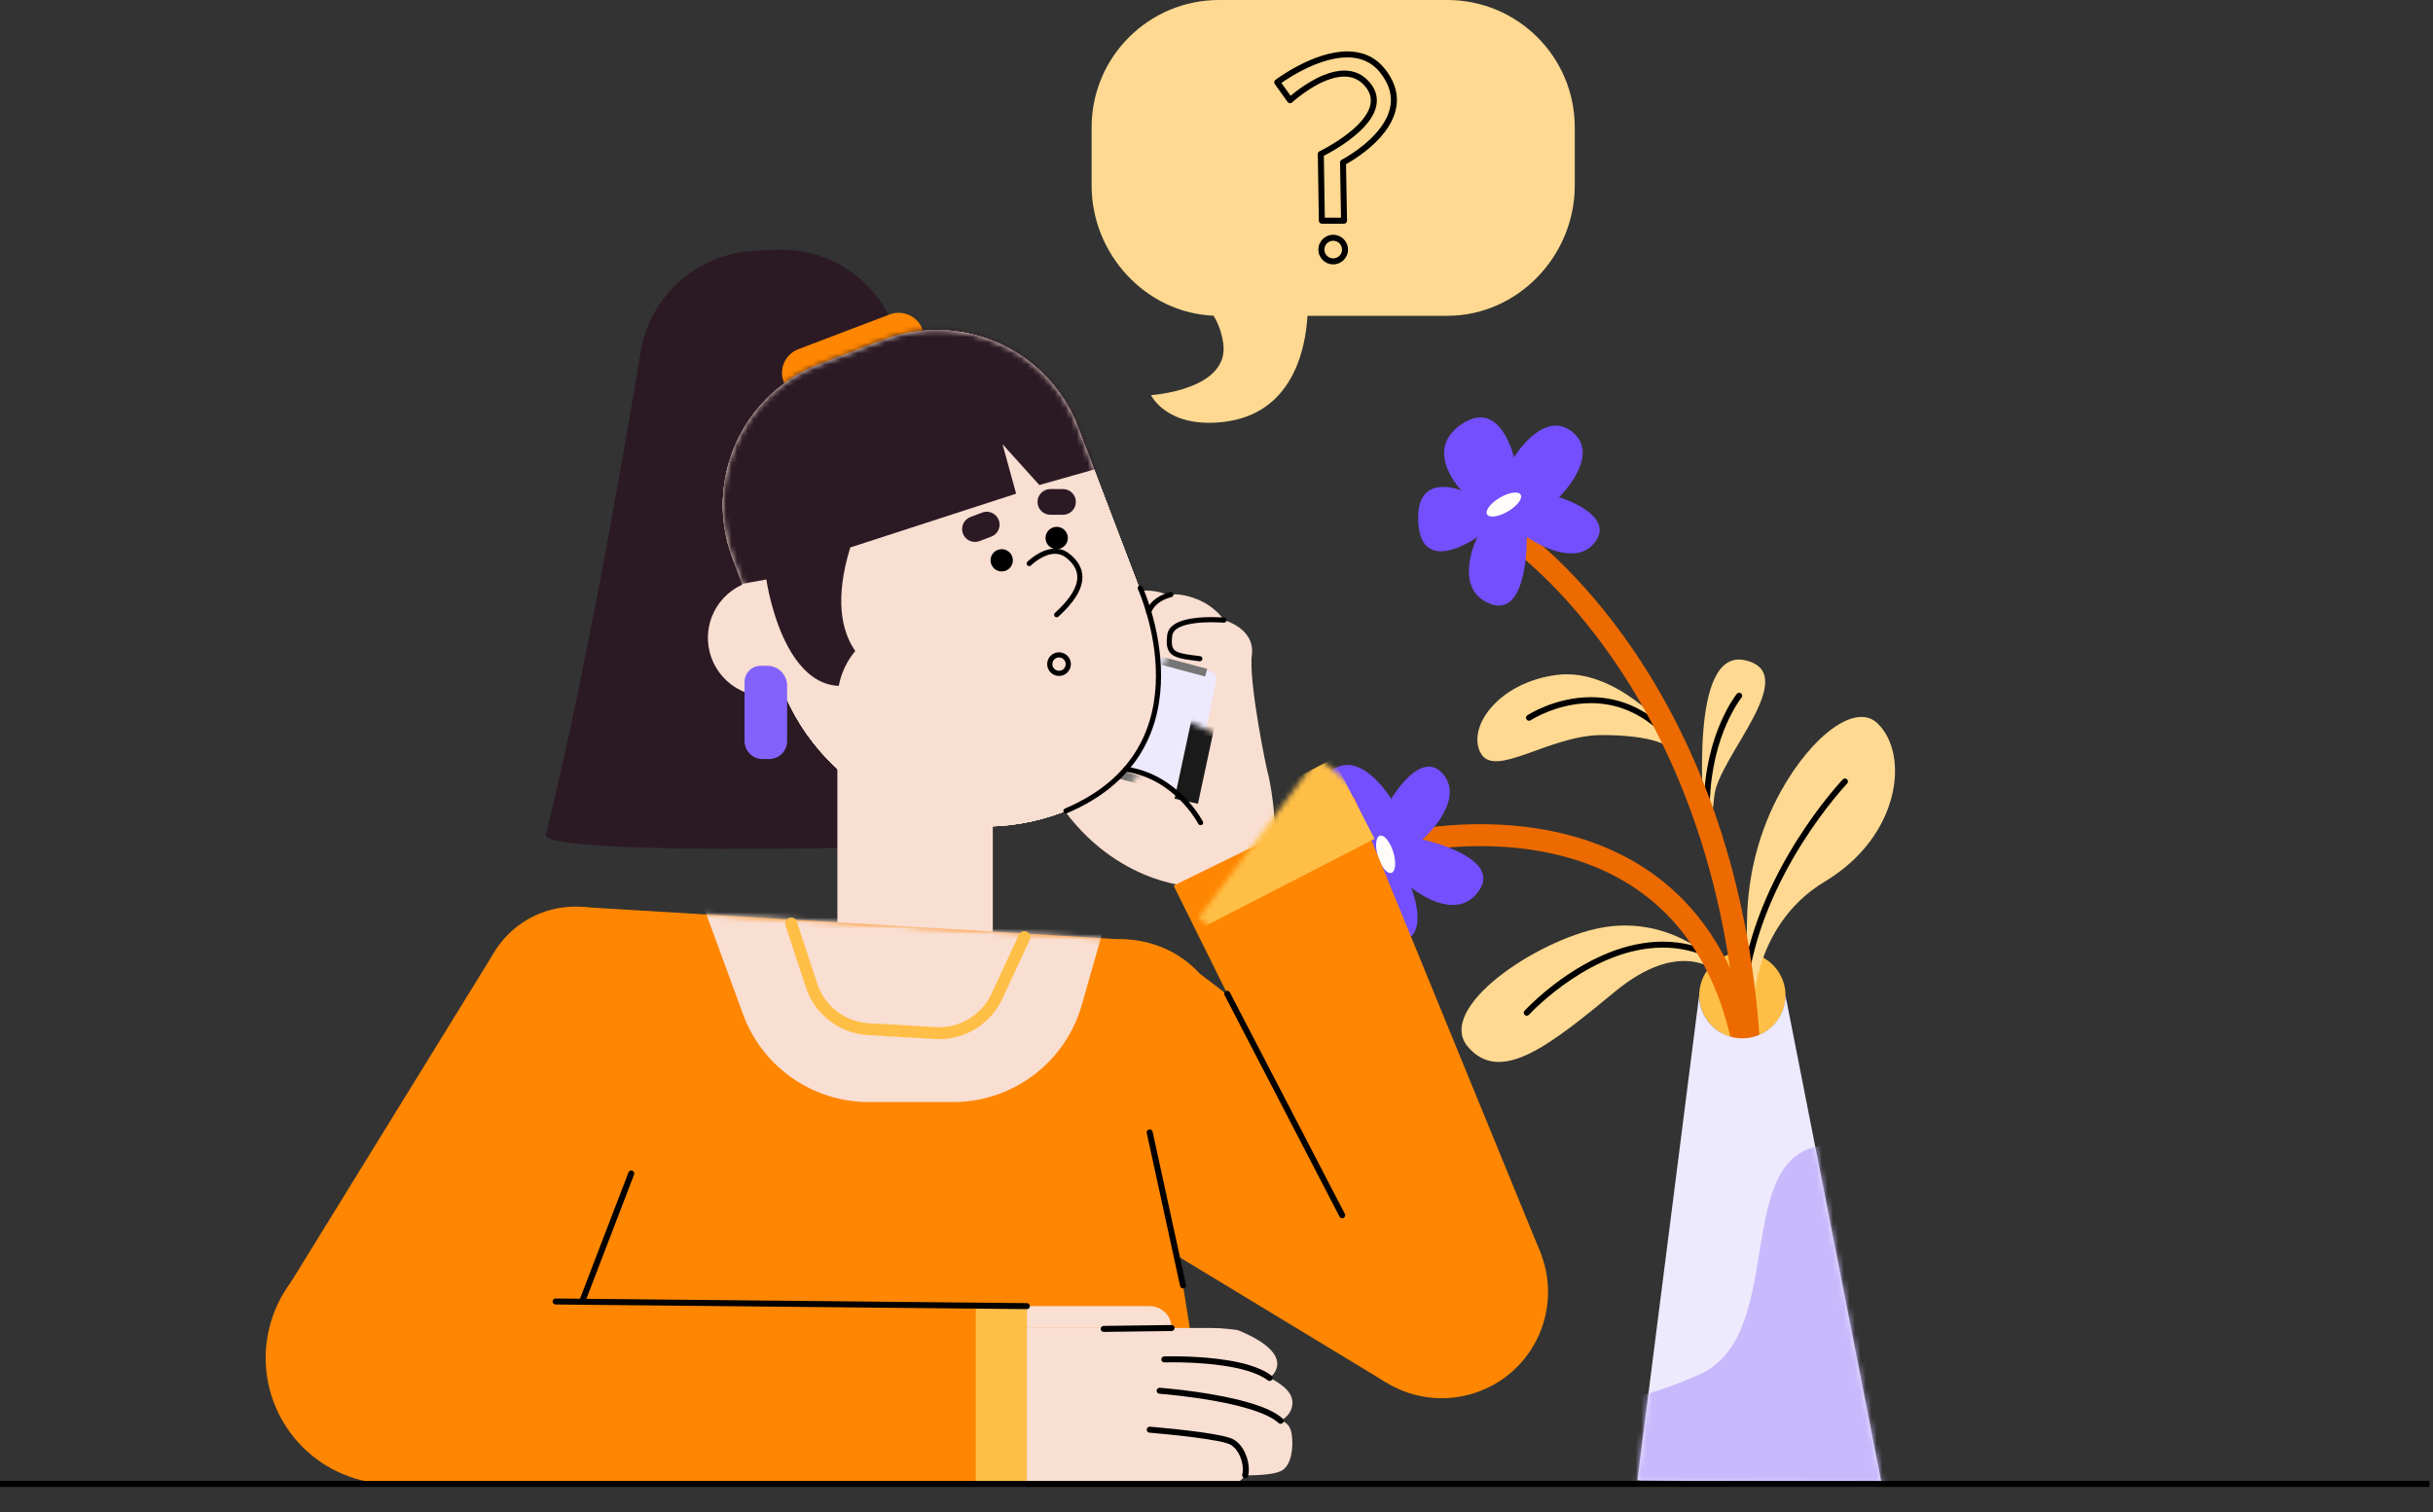 <svg width="444" height="276" viewBox="0 0 444 276" fill="none" xmlns="http://www.w3.org/2000/svg">
<rect x="0" y="0" width="444" height="276" fill="#333333" stroke="none"/>
<path d="M205.126 108.632C205.126 108.632 208.856 106.768 213.213 108.632C213.213 108.632 214.976 108.01 218.397 109.357C221.817 110.704 223.373 113.19 223.373 113.19C223.373 113.19 229.073 114.694 228.451 119.536C227.828 124.378 231.146 140.495 231.354 141.034C231.561 141.572 233.427 150.674 232.184 154.511C230.942 158.348 230.319 157.5 230.319 157.5L217.154 161.774C217.154 161.774 202.46 161.221 192.446 145.337C182.432 129.453 196.336 124.687 196.336 124.687L205.126 108.632Z" fill="#F9DED2"/>
<path d="M199.21 23.242V33.88C199.21 46.381 209.085 57.103 221.46 57.627C222.254 58.898 222.902 60.518 223.216 62.578C224.531 71.203 210.054 72.124 210.054 72.124C210.054 72.124 212.874 78.2 223.216 77.024C235.841 75.59 238.231 63.86 238.606 57.645H264.127C276.971 57.645 287.379 46.713 287.379 33.876V23.238C287.379 10.401 276.968 0 264.127 0H222.462C209.617 0 199.21 10.405 199.21 23.242Z" fill="#FFD991"/>
<path d="M233.081 15.017L232.636 15.334L234.982 18.618C235.073 18.745 235.215 18.829 235.372 18.843C235.528 18.858 235.685 18.807 235.798 18.701L235.809 18.69C235.951 18.563 237.273 17.365 239.098 16.215C240.009 15.64 241.047 15.075 242.118 14.66C243.185 14.245 244.286 13.979 245.32 13.979C246.06 13.979 246.763 14.114 247.418 14.416C248.074 14.722 248.693 15.199 249.258 15.924C249.91 16.765 250.161 17.558 250.161 18.345C250.161 18.901 250.03 19.462 249.79 20.023C249.371 21.009 248.602 21.996 247.681 22.903C246.296 24.268 244.566 25.455 243.189 26.288C242.501 26.707 241.9 27.038 241.47 27.268C241.255 27.381 241.087 27.468 240.971 27.526C240.912 27.555 240.869 27.577 240.84 27.592L240.796 27.613C240.603 27.704 240.483 27.901 240.486 28.116L240.679 40.294C240.683 40.592 240.927 40.833 241.226 40.833H245.276C245.422 40.833 245.564 40.774 245.666 40.669C245.768 40.563 245.826 40.421 245.823 40.276L245.63 29.641L245.083 29.652L245.335 30.137C245.357 30.122 247.71 28.917 250.088 26.849C251.276 25.815 252.474 24.563 253.385 23.117C254.296 21.676 254.922 20.034 254.922 18.246C254.926 16.437 254.274 14.511 252.722 12.567C251.797 11.405 250.708 10.597 249.538 10.095C248.369 9.589 247.123 9.381 245.866 9.381C242.675 9.385 239.422 10.696 236.942 11.988C234.465 13.28 232.767 14.569 232.749 14.58C232.512 14.758 232.465 15.094 232.636 15.334L233.081 15.017L233.412 15.45L233.427 15.439C233.609 15.301 235.31 14.049 237.674 12.84C240.038 11.628 243.069 10.47 245.863 10.473C246.999 10.473 248.092 10.659 249.101 11.096C250.11 11.533 251.043 12.217 251.862 13.248C253.287 15.039 253.822 16.703 253.826 18.246C253.826 19.775 253.29 21.217 252.46 22.535C251.214 24.512 249.302 26.186 247.702 27.351C246.901 27.934 246.18 28.389 245.663 28.698C245.404 28.855 245.193 28.971 245.051 29.052C244.978 29.092 244.923 29.121 244.887 29.139L244.847 29.161L244.836 29.168C244.65 29.263 244.537 29.456 244.541 29.663L244.723 39.74H241.765L241.583 28.098L241.036 28.105L241.273 28.596C241.291 28.586 243.732 27.421 246.202 25.586C247.437 24.668 248.679 23.583 249.633 22.367C250.11 21.759 250.515 21.119 250.802 20.445C251.09 19.772 251.261 19.065 251.261 18.337C251.265 17.303 250.908 16.244 250.125 15.246C249.466 14.398 248.704 13.797 247.885 13.419C247.065 13.04 246.194 12.88 245.327 12.88C244.071 12.88 242.807 13.208 241.619 13.681C239.834 14.391 238.206 15.443 237.015 16.317C235.824 17.19 235.073 17.886 235.062 17.897L235.434 18.297L235.878 17.98L233.532 14.697L233.081 15.017Z" fill="black"/>
<path d="M245.451 45.555H244.905C244.905 45.999 244.726 46.4 244.435 46.691C244.143 46.982 243.743 47.16 243.298 47.16C242.854 47.16 242.453 46.982 242.162 46.691C241.87 46.4 241.692 45.999 241.692 45.555C241.692 45.107 241.87 44.71 242.162 44.419C242.453 44.128 242.854 43.949 243.298 43.949C243.743 43.949 244.143 44.128 244.435 44.419C244.726 44.71 244.905 45.111 244.905 45.555H245.451H245.998C245.998 44.062 244.788 42.853 243.295 42.853C241.801 42.853 240.592 44.062 240.592 45.555C240.592 47.047 241.801 48.256 243.295 48.256C244.788 48.256 245.998 47.047 245.998 45.555H245.451Z" fill="black"/>
<path d="M99.607 152.349C98.82 155.498 141.633 155.021 155.377 154.733C157.344 154.693 158.954 153.153 159.085 151.191L164.604 69.183C165.497 55.923 154.583 44.87 141.305 45.588L137.535 45.792C127.496 46.334 119.081 53.564 117.037 63.405C117.037 63.405 108.313 117.541 99.607 152.349Z" fill="#2B1A24"/>
<path d="M322.108 188.391C325.808 186.106 326.954 181.256 324.667 177.558C322.381 173.859 317.527 172.714 313.827 174.999C310.127 177.285 308.981 182.135 311.268 185.833C313.554 189.531 318.407 190.676 322.108 188.391Z" fill="#FFBF47"/>
<path d="M310.762 148.272C311.086 147.569 308.096 118.109 318.514 120.53C328.932 122.951 313.633 138.194 312.86 145.188C312.088 152.182 312.088 152.185 312.088 152.185L310.762 148.272Z" fill="#FFD991"/>
<path d="M319.807 185.423C319.807 185.423 319.323 169.121 333.052 160.886C346.782 152.651 348.559 137.64 342.581 131.99C338.633 128.259 330.702 134.178 325.027 144.376C321.042 151.537 318.98 159.604 318.82 167.796L318.598 178.961L319.807 185.423Z" fill="#FFD991"/>
<path d="M312.813 175.71C312.347 174.542 303.899 167.1 292.108 169.361C280.316 171.622 261.906 184.051 267.88 191.074C273.858 198.096 282.983 190.669 294.854 180.898C306.267 171.505 312.813 177.028 312.813 177.028V175.71Z" fill="#FFD991"/>
<path d="M316.962 126.646C316.914 126.705 311.272 133.662 310.944 146.382C310.937 146.684 311.173 146.935 311.476 146.943C311.778 146.95 312.03 146.713 312.037 146.411C312.197 140.211 313.651 135.431 315.06 132.205C315.763 130.593 316.459 129.369 316.973 128.55C317.231 128.143 317.443 127.833 317.588 127.633C317.661 127.531 317.719 127.454 317.756 127.407L317.8 127.353L317.811 127.342V127.338C318 127.105 317.967 126.759 317.73 126.57C317.494 126.377 317.151 126.41 316.962 126.646Z" fill="black"/>
<path d="M304.376 133.327C304.376 133.327 294.851 121.822 284.112 123.195C273.369 124.567 267.636 132.799 270.222 137.481C272.805 142.162 282.738 134.171 292.348 134.171C301.958 134.171 304.376 136.286 304.376 136.286V133.327Z" fill="#FFD991"/>
<path d="M279.325 131.473L279.336 131.466C279.58 131.302 284.29 128.346 290.315 128.35C294.148 128.353 298.512 129.518 302.723 133.363C302.945 133.567 303.291 133.552 303.495 133.33C303.699 133.108 303.684 132.762 303.462 132.558C299.054 128.524 294.373 127.254 290.319 127.257C287.026 127.257 284.137 128.08 282.072 128.903C280.003 129.726 278.753 130.545 278.728 130.559C278.477 130.727 278.407 131.065 278.571 131.317C278.735 131.568 279.074 131.637 279.325 131.473Z" fill="black"/>
<path d="M336.29 142.271C336.272 142.289 332.232 146.53 327.893 153.433C323.555 160.336 318.91 169.903 317.719 180.592C317.686 180.891 317.901 181.16 318.204 181.196C318.502 181.229 318.776 181.014 318.808 180.712C319.97 170.264 324.535 160.827 328.822 154.012C330.964 150.604 333.033 147.852 334.567 145.955C335.332 145.005 335.966 144.27 336.403 143.775C336.621 143.527 336.793 143.338 336.909 143.21C336.967 143.148 337.011 143.101 337.04 143.068L337.084 143.025C337.292 142.806 337.284 142.46 337.066 142.253C336.843 142.042 336.497 142.053 336.29 142.271Z" fill="black"/>
<path d="M279.023 185.227L279.052 185.195C279.373 184.849 282.29 181.776 286.724 178.805C291.157 175.827 297.098 172.969 303.437 172.973C305.812 172.973 308.249 173.37 310.7 174.313C310.981 174.422 311.298 174.28 311.407 174C311.516 173.719 311.374 173.403 311.094 173.293C308.511 172.303 305.935 171.881 303.437 171.881C299.991 171.881 296.694 172.678 293.689 173.861C289.179 175.638 285.321 178.292 282.586 180.502C279.846 182.712 278.229 184.477 278.214 184.492C278.01 184.714 278.025 185.06 278.247 185.264C278.473 185.464 278.819 185.449 279.023 185.227Z" fill="black"/>
<path d="M321.406 195.032C320.062 159.787 309.137 135.118 298.508 119.296C287.875 103.467 277.562 96.462 277.406 96.356L275.162 99.673C275.315 99.779 285.237 106.59 295.426 121.888C305.615 137.193 316.095 160.966 317.41 195.184L321.406 195.032Z" fill="#EC6A00"/>
<path d="M256.492 155.8C256.562 155.789 256.58 155.786 256.609 155.778C256.704 155.76 256.835 155.731 257.05 155.687C258.529 155.385 263.57 154.446 270.145 154.446C274.371 154.446 279.219 154.835 284.148 156.015C287.845 156.9 291.587 158.228 295.156 160.162C300.511 163.067 305.487 167.315 309.436 173.574C313.381 179.832 316.31 188.136 317.406 199.182L321.395 198.785C320.379 188.522 317.822 180.316 314.223 173.799C311.527 168.91 308.245 164.982 304.639 161.858C299.225 157.173 293.087 154.315 287.08 152.636C281.066 150.954 275.172 150.441 270.145 150.438C266.044 150.438 262.518 150.783 259.979 151.133C258.707 151.308 257.684 151.486 256.959 151.621C256.598 151.69 256.307 151.748 256.106 151.788C256.004 151.81 255.924 151.825 255.87 151.839L255.811 151.85H255.808L256.059 153.106L255.855 151.843C255.811 151.85 255.811 151.85 255.811 151.85L256.063 153.106L255.859 151.843L256.492 155.8Z" fill="#EC6A00"/>
<path d="M343.39 270.869L298.81 270.166L310.081 181.667C310.081 186.013 313.607 189.537 317.953 189.537C322.302 189.537 325.828 186.013 325.828 181.667L343.39 270.869Z" fill="#EEEAFE"/>
<mask id="mask0_1639_72638" style="mask-type:luminance" maskUnits="userSpaceOnUse" x="298" y="181" width="46" height="90">
<path d="M310.077 181.67L298.81 270.534L343.39 270.868L325.825 181.67H310.077Z" fill="white"/>
</mask>
<g mask="url(#mask0_1639_72638)">
<path d="M293.236 235.114C293.236 235.114 273.748 266.886 310.077 250.918C325.824 243.997 316.495 212.783 331.274 209.35C346.399 205.836 348.111 243.997 348.111 243.997L352.107 298.253L298.806 287.601L293.236 235.114Z" fill="#C8B9FD"/>
</g>
<path d="M266.717 89.541C266.717 89.541 259.578 82.278 266.717 77.436C273.857 72.594 276.28 83.49 276.28 83.49C276.28 83.49 281.718 74.531 286.993 78.888C292.268 83.246 284.516 90.753 284.516 90.753C284.516 90.753 294.934 93.902 291.058 98.984C287.182 104.07 278.622 98.016 278.622 98.016C278.622 98.016 278.946 112.946 271.919 110.205C264.892 107.46 269.61 98.016 269.61 98.016C269.61 98.016 259.567 105.279 258.838 95.595C258.11 85.907 266.717 89.541 266.717 89.541Z" fill="#734FFD"/>
<path d="M271.38 93.899C271.788 94.591 273.49 94.343 275.183 93.349C276.877 92.355 277.919 90.986 277.511 90.295C277.103 89.603 275.402 89.85 273.708 90.844C272.014 91.838 270.972 93.207 271.38 93.899Z" fill="#FFFDFA"/>
<path d="M248.595 162.859C248.595 162.859 239.874 168.123 236.81 160.063C233.747 152.003 244.912 152.163 244.912 152.163C244.912 152.163 237.448 144.805 242.908 140.684C248.369 136.559 253.888 145.832 253.888 145.832C253.888 145.832 259.359 136.428 263.413 141.372C267.468 146.316 259.596 153.24 259.596 153.24C259.596 153.24 274.207 156.375 269.912 162.575C265.617 168.771 257.512 162.007 257.512 162.007C257.512 162.007 262.262 173.453 252.667 171.92C243.069 170.391 248.595 162.859 248.595 162.859Z" fill="#734FFD"/>
<path d="M253.913 159.331C254.682 159.095 254.835 157.383 254.256 155.509C253.676 153.634 252.587 152.305 251.819 152.541C251.05 152.778 250.897 154.489 251.476 156.364C252.055 158.239 253.145 159.568 253.913 159.331Z" fill="#FFFDFA"/>
<path d="M194.019 148.205L193.925 148.242C173.38 156.055 150.39 145.748 142.569 125.215L133.71 101.955C128.305 87.757 135.437 71.865 149.644 66.463L161.213 62.061C175.42 56.659 191.32 63.787 196.726 77.985L209.949 112.713C215.359 126.912 208.226 142.803 194.019 148.205Z" fill="#F9DED2"/>
<path d="M150.384 118.135C151.328 112.324 147.379 106.849 141.564 105.905C135.75 104.962 130.271 108.909 129.327 114.72C128.384 120.531 132.332 126.007 138.147 126.95C143.962 127.893 149.44 123.947 150.384 118.135Z" fill="#F9DED2"/>
<path d="M194.019 148.205L193.925 148.242C173.38 156.055 150.39 145.748 142.569 125.215L133.71 101.955C128.305 87.757 135.437 71.865 149.644 66.463L161.213 62.061C175.42 56.659 191.32 63.787 196.726 77.985L209.949 112.713C215.359 126.912 208.226 142.803 194.019 148.205Z" fill="#F9DED2"/>
<path d="M165.65 66.048L148.988 72.386C146.599 73.296 143.925 72.095 143.014 69.707C142.104 67.319 143.306 64.646 145.695 63.736L162.357 57.398C164.747 56.488 167.421 57.689 168.331 60.078C169.238 62.466 168.04 65.141 165.65 66.048Z" fill="#FF8600"/>
<path d="M208.168 118.983L221.03 122.576C221.704 122.765 222.12 123.446 221.974 124.13L217.606 144.984C217.406 145.949 216.258 146.371 215.482 145.759C213.319 144.052 209.315 141.292 205.126 140.404C199.801 139.275 204.962 124.134 206.558 119.802C206.798 119.154 207.498 118.797 208.168 118.983Z" fill="#EEEAFE"/>
<path d="M194.019 148.205L193.925 148.242C173.38 156.055 150.39 145.748 142.569 125.215L133.71 101.955C128.305 87.757 135.437 71.865 149.644 66.463L161.213 62.061C175.42 56.659 191.32 63.787 196.726 77.985L209.949 112.713C215.359 126.912 208.226 142.803 194.019 148.205Z" fill="#F9DED2"/>
<mask id="mask1_1639_72638" style="mask-type:luminance" maskUnits="userSpaceOnUse" x="209" y="112" width="30" height="23">
<path d="M209.929 125.084L216.732 113.593C217.089 112.991 217.851 112.765 218.479 113.08L237.502 122.69C238.383 123.133 238.494 124.35 237.702 124.941C235.492 126.589 231.789 129.741 229.846 133.557C227.376 138.408 214.079 129.508 210.305 126.847C209.74 126.451 209.576 125.684 209.929 125.084Z" fill="white"/>
</mask>
<g mask="url(#mask1_1639_72638)">
<path d="M206.139 118.298L205.764 119.698L219.931 123.489L220.306 122.089L206.139 118.298Z" fill="#767676"/>
</g>
<mask id="mask2_1639_72638" style="mask-type:luminance" maskUnits="userSpaceOnUse" x="185" y="124" width="29" height="23">
<path d="M185.492 136.355L192.294 124.864C192.652 124.262 193.414 124.036 194.042 124.351L213.065 133.96C213.945 134.403 214.057 135.62 213.265 136.212C211.054 137.859 207.351 141.012 205.408 144.827C202.939 149.678 189.642 140.779 185.868 138.118C185.303 137.722 185.139 136.954 185.492 136.355Z" fill="white"/>
</mask>
<g mask="url(#mask2_1639_72638)">
<path d="M201.27 139.844L200.895 141.244L215.061 145.035L215.437 143.635L201.27 139.844Z" fill="#767676"/>
</g>
<mask id="mask3_1639_72638" style="mask-type:luminance" maskUnits="userSpaceOnUse" x="202" y="128" width="29" height="23">
<path d="M202.538 141.318L208.747 129.497C209.074 128.877 209.823 128.613 210.467 128.896L229.954 137.527C230.856 137.925 231.029 139.135 230.268 139.765C228.144 141.523 224.606 144.859 222.859 148.769C220.64 153.738 206.907 145.526 203.003 143.06C202.418 142.693 202.216 141.935 202.538 141.318Z" fill="white"/>
</mask>
<g mask="url(#mask3_1639_72638)">
<path d="M219.758 120.541L214.348 145.797L218.614 146.71L224.024 121.454L219.758 120.541Z" fill="#1A1A1A"/>
</g>
<path d="M194.019 148.205L193.925 148.242C173.38 156.055 150.39 145.748 142.569 125.215L133.71 101.955C128.305 87.757 135.437 71.865 149.644 66.463L161.213 62.061C175.42 56.659 191.32 63.787 196.726 77.985L209.949 112.713C215.359 126.912 208.226 142.803 194.019 148.205Z" fill="#F9DED2"/>
<path d="M194.019 148.205L193.925 148.242C173.38 156.055 150.39 145.748 142.569 125.215L133.71 101.955C128.305 87.757 135.437 71.865 149.644 66.463L161.213 62.061C175.42 56.659 191.32 63.787 196.726 77.985L209.949 112.713C215.359 126.912 208.226 142.803 194.019 148.205Z" fill="#F9DED2"/>
<path d="M194.019 148.205L193.925 148.242C173.38 156.055 150.39 145.748 142.569 125.215L133.71 101.955C128.305 87.757 135.437 71.865 149.644 66.463L161.213 62.061C175.42 56.659 191.32 63.787 196.726 77.985L209.949 112.713C215.359 126.912 208.226 142.803 194.019 148.205Z" fill="#F9DED2"/>
<mask id="mask4_1639_72638" style="mask-type:luminance" maskUnits="userSpaceOnUse" x="131" y="60" width="81" height="91">
<path d="M194.02 148.205L193.925 148.242C173.38 156.055 150.391 145.748 142.57 125.215L133.714 101.955C128.308 87.757 135.441 71.869 149.648 66.463L161.217 62.061C175.424 56.659 191.324 63.787 196.73 77.985L209.953 112.713C215.359 126.912 208.226 142.803 194.02 148.205Z" fill="white"/>
</mask>
<g mask="url(#mask4_1639_72638)">
<path d="M131.223 107.336L139.849 105.771C139.849 105.771 143.765 133.494 160.765 122.721C160.765 122.721 149.363 118.786 155.166 99.931L185.434 90.109L182.946 81.076L189.67 88.532L204.3 84.389C204.3 84.389 187.299 59.415 183.361 57.088C179.423 54.762 178.385 43.989 152.886 51.034C127.387 58.079 109.559 58.494 109.352 69.266C109.144 80.039 110.39 92.264 113.705 94.751C117.023 97.237 131.223 107.336 131.223 107.336Z" fill="#2B1A24"/>
</g>
<path d="M140.355 138.551H139.156C137.342 138.551 135.874 137.08 135.874 135.271V124.473C135.874 122.845 137.193 121.527 138.821 121.527H140.019C142.019 121.527 143.64 123.147 143.64 125.146V135.271C143.64 137.08 142.169 138.551 140.355 138.551Z" fill="#8362FC"/>
<path d="M166.994 198.173C159.162 198.173 152.812 191.828 152.812 184V127.873C152.812 120.046 159.162 113.7 166.994 113.7C174.826 113.7 181.175 120.046 181.175 127.873V184C181.178 191.828 174.829 198.173 166.994 198.173Z" fill="#F9DED2"/>
<path d="M205.811 171.542L104.991 165.491L96.427 270.869H221.679L205.811 171.542Z" fill="#FF8600"/>
<path d="M93.824 253.445C96.907 241.122 89.409 228.634 77.079 225.554C64.748 222.473 52.253 229.966 49.171 242.289C46.089 254.613 53.586 267.1 65.916 270.181C78.247 273.261 90.742 265.769 93.824 253.445Z" fill="#FF8600"/>
<path d="M104.991 200.121C114.559 200.121 122.316 192.369 122.316 182.806C122.316 173.243 114.559 165.491 104.991 165.491C95.423 165.491 87.666 173.243 87.666 182.806C87.666 192.369 95.423 200.121 104.991 200.121Z" fill="#FF8600"/>
<path d="M89.899 174.302L51.082 237.284L94.478 249.458L121.259 188.766" fill="#FF8600"/>
<path d="M71.518 270.868H118.52L119.245 236.111L87.666 234.051L71.518 270.868Z" fill="#FF8600"/>
<path d="M223.532 195.286C225.993 184.868 219.538 174.428 209.114 171.969C198.69 169.509 188.245 175.96 185.783 186.378C183.322 196.795 189.777 207.235 200.201 209.695C210.625 212.155 221.07 205.704 223.532 195.286Z" fill="#FF8600"/>
<path d="M271.78 253.172C281.36 248.385 285.243 236.742 280.453 227.168C275.663 217.594 264.014 213.713 254.434 218.5C244.854 223.287 240.971 234.929 245.761 244.504C250.551 254.078 262.2 257.959 271.78 253.172Z" fill="#FF8600"/>
<path d="M218.991 177.752L276.28 221.6L252.868 252.29L207.629 224.866L218.991 177.752Z" fill="#FF8600"/>
<path d="M187.4 238.409H178.071V270.869H187.4V238.409Z" fill="#FFBF47"/>
<path d="M214.171 161.65C214.171 161.65 246.603 227.083 246.257 226.271C245.911 225.459 281.362 229.227 281.362 229.227L247.084 145.555L214.171 161.65Z" fill="#FF8600"/>
<mask id="mask5_1639_72638" style="mask-type:luminance" maskUnits="userSpaceOnUse" x="96" y="165" width="126" height="106">
<path d="M205.811 171.542L104.991 165.491L96.427 270.869H221.679L205.811 171.542Z" fill="white"/>
</mask>
<g mask="url(#mask5_1639_72638)">
<path d="M173.927 201.162H158.54C148.296 201.162 139.138 194.772 135.609 185.161L125.657 158.061H204.649L197.415 183.439C194.428 193.928 184.84 201.162 173.927 201.162Z" fill="#F9DED2"/>
</g>
<path d="M235.721 261.774C236.071 264.115 235.721 267.344 233.969 268.393C232.217 269.445 227.227 269.281 227.227 269.281C225.828 271.542 223.052 270.869 223.052 270.869H187.397V242.406H221.245C222.207 242.406 223.165 242.465 224.123 242.574C224.884 242.661 225.788 242.748 225.981 242.829C237.324 247.507 231.693 251.526 231.693 251.526C231.693 251.526 235.634 253.223 235.842 255.724C236.053 258.225 233.707 259.353 233.707 259.353C233.707 259.353 235.372 259.437 235.721 261.774Z" fill="#F9DED2"/>
<path d="M213.807 242.406H187.4V238.413H209.81C212.014 238.409 213.807 240.2 213.807 242.406Z" fill="#F9DED2"/>
<path d="M0 271.414H443.357V270.322H0" fill="black"/>
<path d="M209.763 261.512C209.763 261.512 209.963 261.527 210.32 261.559C211.566 261.669 214.717 261.956 217.777 262.346C219.307 262.542 220.815 262.764 222.043 263.001C222.655 263.118 223.201 263.241 223.635 263.362C224.068 263.482 224.403 263.609 224.556 263.7C225.278 264.115 225.853 264.847 226.236 265.692C226.622 266.533 226.811 267.475 226.811 268.236C226.811 268.586 226.771 268.895 226.702 269.125C226.618 269.416 226.786 269.718 227.077 269.802C227.368 269.885 227.671 269.718 227.755 269.427C227.86 269.066 227.904 268.662 227.904 268.233C227.904 267.301 227.682 266.23 227.234 265.236C226.782 264.246 226.09 263.318 225.106 262.75C224.931 262.648 224.731 262.564 224.502 262.484C224.072 262.331 223.533 262.193 222.906 262.058C220.72 261.589 217.471 261.181 214.754 260.89C212.036 260.598 209.858 260.42 209.858 260.42C209.555 260.394 209.293 260.62 209.268 260.919C209.239 261.225 209.464 261.49 209.763 261.512Z" fill="black"/>
<path d="M211.585 254.41C211.585 254.41 211.65 254.413 211.778 254.424C212.739 254.501 217.136 254.886 221.803 255.735C224.134 256.161 226.534 256.703 228.6 257.377C230.662 258.047 232.385 258.866 233.335 259.75C233.558 259.954 233.904 259.943 234.108 259.721C234.312 259.499 234.301 259.153 234.079 258.949C233.452 258.371 232.64 257.868 231.693 257.417C230.039 256.627 227.97 255.986 225.788 255.454C219.249 253.874 211.679 253.321 211.661 253.317C211.359 253.296 211.097 253.521 211.075 253.823C211.053 254.126 211.286 254.388 211.585 254.41Z" fill="black"/>
<path d="M212.492 248.683C212.492 248.683 212.525 248.683 212.59 248.679C212.79 248.675 213.282 248.664 213.989 248.664C215.872 248.664 219.278 248.741 222.688 249.203C224.393 249.433 226.101 249.757 227.613 250.212C229.124 250.663 230.44 251.249 231.357 251.959C231.598 252.145 231.94 252.101 232.122 251.861C232.308 251.621 232.265 251.278 232.024 251.096C230.939 250.259 229.514 249.644 227.926 249.163C225.54 248.45 222.779 248.056 220.251 247.834C217.723 247.616 215.424 247.572 213.989 247.572C213.035 247.572 212.459 247.59 212.455 247.59C212.153 247.601 211.916 247.853 211.927 248.155C211.938 248.457 212.189 248.694 212.492 248.683Z" fill="black"/>
<path d="M201.418 243.113L213.814 242.953C214.116 242.949 214.357 242.701 214.353 242.399C214.349 242.097 214.102 241.857 213.799 241.86L201.403 242.021C201.101 242.024 200.86 242.272 200.864 242.574C200.867 242.876 201.115 243.116 201.418 243.113Z" fill="black"/>
<path d="M114.692 214.002L105.727 237.367C105.618 237.648 105.76 237.964 106.04 238.074C106.321 238.183 106.638 238.041 106.747 237.76L115.712 214.395C115.821 214.115 115.679 213.798 115.398 213.689C115.114 213.58 114.801 213.722 114.692 214.002Z" fill="black"/>
<path d="M101.388 238.11L187.393 238.959C187.696 238.962 187.944 238.718 187.944 238.416C187.944 238.114 187.703 237.866 187.401 237.866L101.396 237.018C101.093 237.014 100.846 237.258 100.846 237.561C100.846 237.863 101.086 238.107 101.388 238.11Z" fill="black"/>
<path d="M209.275 206.809L215.359 234.75C215.424 235.045 215.716 235.231 216.007 235.169C216.302 235.103 216.488 234.812 216.426 234.521L210.343 206.576C210.277 206.281 209.986 206.095 209.694 206.157C209.399 206.222 209.21 206.514 209.275 206.809Z" fill="black"/>
<path d="M223.471 181.641L244.453 222.078C244.592 222.347 244.923 222.449 245.189 222.31C245.455 222.172 245.561 221.841 245.422 221.575L224.44 181.139C224.302 180.869 223.97 180.767 223.704 180.906C223.438 181.044 223.333 181.372 223.471 181.641Z" fill="black"/>
<mask id="mask6_1639_72638" style="mask-type:luminance" maskUnits="userSpaceOnUse" x="218" y="138" width="92" height="73">
<path d="M218.707 167.568C218.707 167.568 277.53 210.894 276.85 210.331C276.171 209.767 309.406 196.891 309.406 196.891L240.579 138.195L218.707 167.568Z" fill="white"/>
</mask>
<g mask="url(#mask6_1639_72638)">
<path d="M243.304 138.481L206.538 157.416L214.085 172.049L250.85 153.114L243.304 138.481Z" fill="#FFBF47"/>
</g>
<path d="M185.951 170.603L180.938 181.39C179.201 185.129 175.452 187.499 171.365 187.499C171.158 187.499 170.954 187.491 170.746 187.48L158.546 186.767C154.219 186.516 150.489 183.643 149.134 179.529L145.414 168.233C145.225 167.661 144.609 167.348 144.034 167.537C143.462 167.727 143.149 168.342 143.338 168.917L147.057 180.214C148.693 185.18 153.199 188.642 158.419 188.948L170.618 189.661C170.87 189.676 171.118 189.683 171.365 189.683C176.301 189.683 180.822 186.825 182.92 182.311L187.932 171.524C188.187 170.978 187.951 170.326 187.401 170.075C186.85 169.823 186.206 170.053 185.951 170.603Z" fill="#FFBF47"/>
<path d="M191.025 99.13C191.539 100.128 192.766 100.521 193.768 100.007C194.77 99.494 195.16 98.267 194.646 97.266C194.132 96.265 192.905 95.875 191.903 96.389C190.901 96.902 190.508 98.132 191.025 99.13Z" fill="black"/>
<path d="M180.993 103.208C181.507 104.205 182.734 104.598 183.736 104.085C184.734 103.572 185.127 102.345 184.614 101.344C184.1 100.346 182.873 99.953 181.871 100.466C180.869 100.979 180.476 102.206 180.993 103.208Z" fill="black"/>
<path d="M191.761 121.997L191.346 122.211C191.728 122.954 192.482 123.38 193.266 123.38C193.597 123.38 193.936 123.304 194.253 123.14C194.996 122.757 195.422 122.004 195.422 121.221C195.422 120.89 195.346 120.551 195.182 120.235C194.799 119.492 194.045 119.066 193.262 119.066C192.93 119.066 192.592 119.142 192.275 119.306C191.532 119.688 191.105 120.442 191.105 121.225C191.105 121.556 191.182 121.895 191.346 122.211L191.761 121.997L192.176 121.782C192.085 121.603 192.042 121.414 192.042 121.225C192.042 120.781 192.282 120.355 192.705 120.14C192.883 120.049 193.076 120.005 193.262 120.005C193.706 120.005 194.133 120.245 194.347 120.668C194.439 120.846 194.482 121.039 194.482 121.225C194.482 121.669 194.242 122.095 193.819 122.31C193.641 122.401 193.448 122.444 193.262 122.444C192.818 122.444 192.391 122.204 192.176 121.782L191.761 121.997Z" fill="black"/>
<path d="M188.147 103.204L188.151 103.2C188.202 103.149 188.763 102.607 189.582 102.09C190.402 101.569 191.477 101.085 192.529 101.089C193.222 101.092 193.903 101.282 194.58 101.813C195.243 102.337 195.75 102.894 196.085 103.481C196.424 104.067 196.598 104.682 196.598 105.359C196.598 106.207 196.318 107.165 195.662 108.253C195.007 109.342 193.979 110.551 192.519 111.872C192.329 112.047 192.315 112.342 192.486 112.531C192.661 112.72 192.956 112.735 193.145 112.564C194.65 111.195 195.739 109.928 196.46 108.734C197.178 107.54 197.531 106.415 197.531 105.356C197.531 104.515 197.305 103.725 196.893 103.011C196.482 102.297 195.888 101.657 195.16 101.078C194.322 100.412 193.4 100.146 192.529 100.149C191.156 100.153 189.91 100.765 188.996 101.351C188.085 101.941 187.502 102.523 187.484 102.538C187.302 102.72 187.302 103.015 187.484 103.2C187.67 103.386 187.965 103.386 188.147 103.204Z" fill="black"/>
<path d="M180.906 97.951L178.756 98.766C177.543 99.228 176.185 98.62 175.726 97.408C175.267 96.196 175.871 94.838 177.084 94.379L179.234 93.564C180.447 93.101 181.805 93.709 182.264 94.921C182.723 96.134 182.119 97.488 180.906 97.951Z" fill="#2B1A24"/>
<path d="M193.984 93.964H191.685C190.388 93.964 189.335 92.912 189.335 91.616C189.335 90.32 190.388 89.268 191.685 89.268H193.984C195.28 89.268 196.333 90.32 196.333 91.616C196.333 92.912 195.28 93.964 193.984 93.964Z" fill="#2B1A24"/>
<path d="M213.588 108.076C213.559 108.083 212.728 108.25 211.759 108.76C211.275 109.015 210.758 109.357 210.295 109.816C209.832 110.274 209.421 110.85 209.177 111.563C209.093 111.807 209.22 112.073 209.464 112.157C209.708 112.24 209.974 112.113 210.058 111.869C210.251 111.312 210.572 110.857 210.951 110.482C211.519 109.918 212.233 109.539 212.801 109.306C213.085 109.19 213.333 109.109 213.508 109.062C213.595 109.037 213.664 109.018 213.708 109.008L213.759 108.997L213.77 108.993C214.021 108.942 214.185 108.694 214.134 108.443C214.083 108.192 213.839 108.025 213.588 108.076Z" fill="black"/>
<path d="M223.412 112.724C223.401 112.724 222.443 112.64 221.117 112.64C219.686 112.64 217.824 112.735 216.236 113.153C215.442 113.365 214.71 113.656 214.127 114.089C213.835 114.304 213.58 114.559 213.387 114.857C213.191 115.156 213.06 115.498 213.012 115.873C212.95 116.335 212.917 116.747 212.917 117.122C212.917 117.773 213.016 118.327 213.274 118.789C213.468 119.135 213.748 119.419 214.087 119.63C214.6 119.95 215.234 120.136 216.021 120.289C216.812 120.442 217.759 120.555 218.906 120.697C219.161 120.73 219.394 120.548 219.427 120.289C219.46 120.034 219.278 119.801 219.019 119.768C217.999 119.645 217.147 119.539 216.451 119.419C215.93 119.328 215.497 119.226 215.154 119.106C214.895 119.015 214.688 118.917 214.528 118.804C214.284 118.636 214.134 118.458 214.021 118.199C213.912 117.945 213.846 117.595 213.846 117.122C213.846 116.801 213.876 116.426 213.93 115.993C213.963 115.756 214.039 115.556 214.163 115.367C214.378 115.036 214.746 114.741 215.245 114.497C215.992 114.129 217.005 113.889 218.057 113.754C219.11 113.616 220.199 113.576 221.11 113.576C221.755 113.576 222.312 113.598 222.706 113.616C222.902 113.627 223.059 113.638 223.164 113.645C223.219 113.649 223.259 113.652 223.285 113.652L223.325 113.656C223.583 113.678 223.809 113.488 223.831 113.23C223.86 112.971 223.667 112.746 223.412 112.724Z" fill="black"/>
<path d="M207.658 107.533L207.665 107.551C207.847 107.951 210.947 114.992 210.947 123.311C210.947 127.633 210.117 132.289 207.636 136.563C205.152 140.837 201.021 144.751 194.34 147.583C194.103 147.685 193.99 147.958 194.092 148.195C194.194 148.431 194.468 148.544 194.704 148.442C201.545 145.544 205.862 141.485 208.445 137.029C211.031 132.576 211.883 127.745 211.883 123.311C211.88 114.49 208.521 107.18 208.51 107.143C208.401 106.91 208.124 106.805 207.891 106.914C207.654 107.019 207.549 107.296 207.658 107.533Z" fill="black"/>
<path d="M219.515 149.96C219.5 149.931 218.397 147.783 216.102 145.457C213.807 143.134 210.303 140.622 205.505 139.945C205.25 139.909 205.013 140.087 204.977 140.342C204.94 140.597 205.119 140.833 205.374 140.87C209.909 141.511 213.231 143.884 215.435 146.112C216.535 147.226 217.351 148.3 217.89 149.094C218.16 149.491 218.36 149.818 218.491 150.041C218.557 150.153 218.608 150.241 218.637 150.299L218.674 150.365L218.681 150.379V150.383C218.797 150.612 219.082 150.703 219.311 150.587C219.541 150.47 219.632 150.19 219.515 149.96Z" fill="black"/>
</svg>

